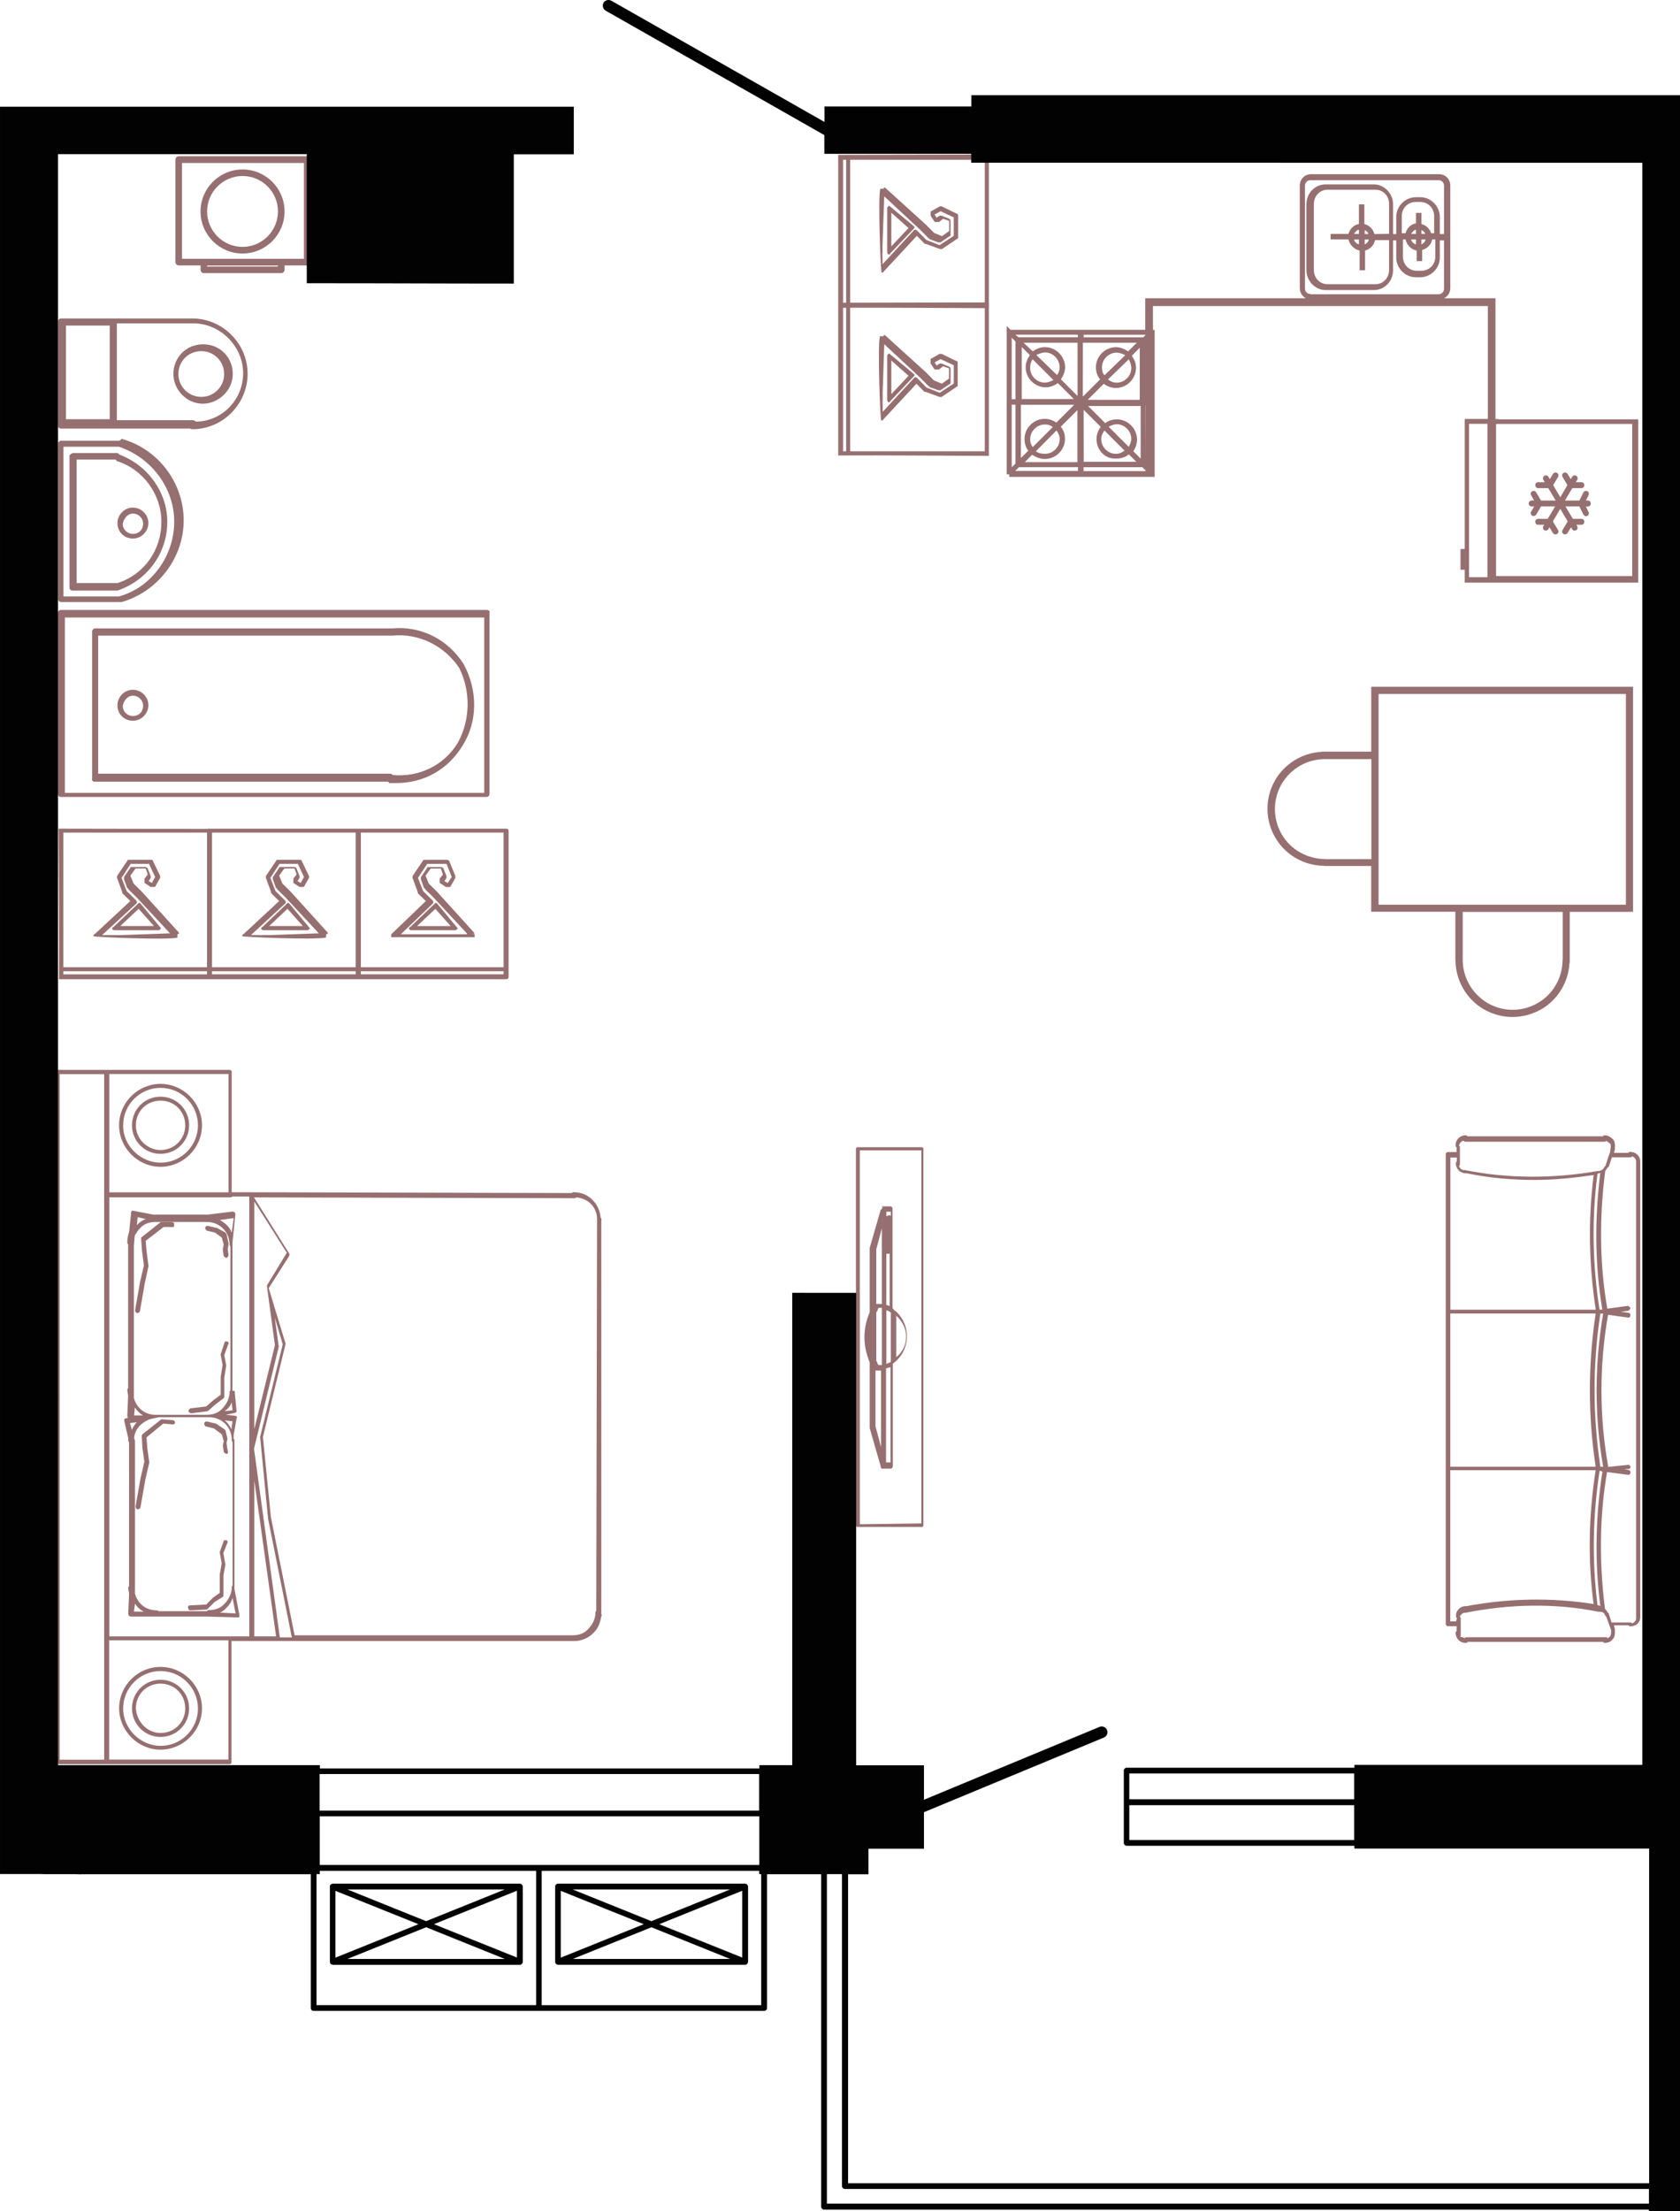 <?xml version="1.0" encoding="UTF-8"?>
<!DOCTYPE svg PUBLIC "-//W3C//DTD SVG 1.1//EN" "http://www.w3.org/Graphics/SVG/1.1/DTD/svg11.dtd">
<!-- Creator: CorelDRAW -->
<svg xmlns="http://www.w3.org/2000/svg" xml:space="preserve" width="96.535mm" height="127.001mm" version="1.1" style="shape-rendering:geometricPrecision; text-rendering:geometricPrecision; image-rendering:optimizeQuality; fill-rule:evenodd; clip-rule:evenodd"
viewBox="0 0 1863.13 2451.12"
 xmlns:xlink="http://www.w3.org/1999/xlink"
 xmlns:xodm="http://www.corel.com/coreldraw/odm/2003">
 <defs>
  <style type="text/css">
   <![CDATA[
    .fil1 {fill:#020202;fill-rule:nonzero}
    .fil0 {fill:#966F71;fill-rule:nonzero}
   ]]>
  </style>
 </defs>
 <g id="Слой_x0020_1">
  <g id="_2503176351760">
   <path class="fil0" d="M929.57 171.73l0 163.81 0 5.58 0 163.81c55.71,-0.3 111.38,0.3 167.09,0.46l0 -163.77 0 -6.66 0 -163.87c-1.54,0 -3.12,0.16 -4.49,0.3 0,0 -160.85,0.3 -162.59,0.3l0 0 0 0.07zm8.82 328.6l-3.41 0 0 -159.18c1.08,0 2.3,0 3.41,0l0 159.18zm0 -164.73c-1.21,0 -2.46,0 -3.41,0l0 -158.46 3.41 0 0 158.46zm153.74 164.73l-149.27 0 0 -159.18c49.77,-0.16 99.64,0.3 149.27,0.46l0 158.69 0 0 0 0.03zm0 -165.05c0,0 -110.46,0.16 -149.27,0.3l0 -158.46 149.27 0 0 158.13 0 0 0 0.03z"/>
   <path class="fil0" d="M980.02 301.05l36.81 -39.63 8.83 8.99c0,0 0,0 1.21,0l15.62 5.71c1.21,0 1.21,0 2.13,0l16.7 -11.29c1.21,0 1.21,-1.21 1.21,-2.3l0 -23.85c-0.46,-0.92 -0.46,-1.84 -1.54,-1.84l-16.7 -8.07c-1.21,0 -1.21,0 -2.13,0l-10.04 5.71c0,0 0,0 0,1.21 0,0 0,0 0,1.21l0 1.21c0,0 0,0 0,1.21l4.49 6.79c0,0 0,0 1.21,0 0,0 0,0 1.21,0l1.25 0 1.21 0 4.49 -3.58 6.66 2.3 0 11.29 -7.91 5.71 -8.83 -3.58 -8.83 -8.99 -44.75 -40.55c-1.21,-1.21 -2.13,-1.21 -2.13,0 0,0.92 -2.46,0.46 -3.58,0.62l0 -0.75c-0.16,0.16 -0.3,0.62 -0.46,0.92l0 0.16c-2.59,10.04 0.46,91.4 1.54,92.39 1.38,0.16 2.3,0.16 2.3,-1.08l0 0 0 0.06zm-1.38 -27.36l2 -56.17 0 0.16 40.09 37.27 8.83 8.99c0,0 1.21,0 1.21,1.21l10.04 3.58c1.21,0 1.21,0 2.13,0l10.04 -6.79c1.21,0 1.21,-1.21 1.21,-2.3l0 -14.7c0,-1.21 -1.21,-2.3 -1.21,-2.3l-8.83 -3.58c-1.21,0 -1.21,0 -2.13,0l-3.41 2.3 -2.13 -3.58 6.66 -3.58 14.57 6.79 0 20.57 -0.16 0 -15.62 10.2 -14.57 -5.71 -10.04 -10.2c0,0 -1.21,-1.21 -2.13,-1.21 -1.08,0 -1.21,0 -2.13,1.21l-34.35 37.1 0 -19.29 0 0 0 0.03 -0.07 -0.03zm-0.16 5.87l0 6.17 -0.16 -3.58 0.16 -2.59z"/>
   <path class="fil0" d="M1014.18 252.66c0,-1.21 0,-1.21 -1.21,-2.3l-25.69 -21.36c-1.21,-1.21 -2.13,-1.21 -2.13,0 -1.21,0 -1.21,1.21 -1.21,2.3l0 48.56c0,1.21 1.21,2.3 1.21,2.3 1.21,0 2.13,0 2.13,-1.21l25.69 -27.07 1.21 -1.21 0 0zm-25.69 20.44l0 -37.27 19.06 16.99 -19.06 20.27 0 0z"/>
   <path class="fil0" d="M979.57 465.03l36.81 -39.63 8.83 8.99c0,0 0,0 1.21,0l15.62 5.71c1.21,0 1.21,0 2.13,0l16.7 -11.29c1.21,0 1.21,-1.21 1.21,-2.3l0 -23.85c0,-1.21 0,-2.3 -1.21,-2.3l-16.7 -8.07c-1.21,0 -1.21,0 -2.13,0l-10.04 5.71c0,0 0,0 0,1.21 0,0 0,0 0,1.21l0 1.21c0,0 0,0 0,1.21l4.49 6.79c0,0 0,0 1.21,0 0,0 0,0 1.21,0l1.21 0 1.21 0 4.49 -3.58 6.66 2.3 0 11.29 -7.91 5.71 -8.83 -3.58 -8.83 -8.99 -44.75 -40.55c-1.21,-1.21 -2.13,-1.21 -2.13,0 0,0.92 -2.46,0.46 -3.58,0.62l0 -0.75c-0.46,0.46 -0.62,0.92 -0.75,1.54 -2.59,10.04 0.46,91.4 1.54,92.39 1.38,0.2 2.3,0.2 2.3,-1.08l0 0 0 0.06zm-0.75 -27.69l1.84 -55.87 0 0.16 40.09 37.27 8.83 8.99c0,0 1.21,0 1.21,1.21l10.04 3.58c1.21,0 1.21,0 2.13,0l10.04 -6.79c1.21,0 1.21,-1.21 1.21,-2.3l0 -14.7c0,-1.21 -1.21,-2.3 -1.21,-2.3l-8.83 -3.58c-1.21,0 -1.21,0 -2.13,0l-3.41 2.3 -2.13 -3.58 6.66 -3.58 14.57 6.79 0 20.27 -15.62 10.2 -14.57 -5.71 -10.04 -10.2c0,0 -1.21,-1.21 -2.13,-1.21 -1.08,0 -1.21,0 -2.13,1.21l-34.35 37.1 0 -19.29 0 0 0 0 -0.07 0zm-0.3 6.04l0 6.17 -0.16 -3.58 0.16 -2.59z"/>
   <path class="fil0" d="M1012.96 414.17l-25.69 -21.36c-1.21,-1.21 -2.13,-1.21 -2.13,0 -1.21,0 -1.21,1.21 -1.21,2.3l0 48.56c0,1.21 1.21,2.3 1.21,2.3 1.08,0 2.13,0 2.13,-1.21l25.69 -27.07 1.21 -1.21c0,-1.21 0,-1.21 -1.21,-2.3l0 0zm-24.47 22.74l0 -37.27 19.06 16.99 -19.06 20.27 0 0z"/>
   <path class="fil0" d="M1760.94 554.92l-2.13 0 2.95 -6.04c0.75,-1.54 0.16,-3.58 -1.38,-4.33 -1.54,-0.75 -3.58,-0.16 -4.33,1.38l-4.49 8.99 -16.08 0 8.24 -13.78 10.04 0c1.84,0 3.28,-1.38 3.28,-3.28 0,-1.87 -1.38,-3.28 -3.28,-3.28l-6.17 0 1.54 -2.59c0.92,-1.54 0.46,-3.58 -1.08,-4.49 -1.54,-0.92 -3.58,-0.46 -4.49,1.08l-1.54 2.66 -3.58 -5.87c-0.92,-1.54 -2.95,-2 -4.49,-1.08 -1.54,0.92 -2,2.95 -1.08,4.49l5.41 8.99 -7.91 13.48 -7.91 -13.48 5.41 -8.99c0.92,-1.54 0.46,-3.58 -1.08,-4.49 -1.54,-0.92 -3.58,-0.46 -4.49,1.08l-3.58 5.87 -1.54 -2.66c-0.92,-1.54 -2.95,-2 -4.49,-1.08 -1.54,0.92 -2,2.95 -1.08,4.49l1.54 2.59 -7.25 0c-1.84,0 -3.28,1.38 -3.28,3.28 0,1.87 1.38,3.28 3.28,3.28l11.12 0 8.24 13.78 -16.24 0 -5.41 -9.15c-0.92,-1.54 -2.95,-2 -4.49,-1.08 -1.54,0.92 -2,2.95 -1.08,4.49l3.41 5.71 -2.82 0c-1.84,0 -3.28,1.38 -3.28,3.28 0,1.87 1.38,3.28 3.28,3.28l2.82 0 -3.41 5.71c-0.92,1.54 -0.46,3.58 1.08,4.49 0.46,0.3 1.08,0.46 1.67,0.46 1.08,0 2.13,-0.62 2.82,-1.54l5.41 -9.15 15.62 0 -8.24 13.78 -10.53 0c-1.84,0 -3.28,1.38 -3.28,3.28 0,1.87 1.38,3.28 3.28,3.28l6.63 0 -0.92 1.54c-0.92,1.54 -0.46,3.58 1.08,4.49 0.46,0.3 1.08,0.46 1.67,0.46 1.08,0 2.13,-0.62 2.82,-1.54l1.21 -2.13 3.87 6.33c0.62,1.08 1.67,1.54 2.82,1.54 0.62,0 1.08,-0.16 1.67,-0.46 1.54,-0.92 2,-2.95 1.08,-4.49l-5.71 -9.45 8.24 -13.94 8.24 13.94 -5.71 9.45c-0.92,1.54 -0.46,3.58 1.08,4.49 0.46,0.3 1.08,0.46 1.67,0.46 1.08,0 2.13,-0.62 2.82,-1.54l3.87 -6.33 1.21 2.13c0.62,1.08 1.67,1.54 2.82,1.54 0.62,0 1.08,-0.16 1.67,-0.46 1.54,-0.92 2,-2.95 1.08,-4.49l-0.92 -1.54 5.58 0c1.84,0 3.28,-1.38 3.28,-3.28 0,-1.87 -1.38,-3.28 -3.28,-3.28l-9.45 0 -8.24 -13.78 15.42 0 4.49 8.99c0.62,1.08 1.67,1.84 2.95,1.84 0.46,0 0.92,-0.16 1.38,-0.3 1.54,-0.75 2.3,-2.82 1.38,-4.33l-2.95 -6.04 2.13 0c1.84,0 3.28,-1.38 3.28,-3.28 0,-2 -1.38,-3.41 -3.22,-3.41l0.03 0.03 -0.03 0z"/>
   <path class="fil0" d="M1614 1010.81l0 0.16 0 53.8 0.16 0c0.16,22.28 12.2,43.01 31.4,54.13 9.91,5.71 20.9,8.53 31.86,8.53 10.99,0 22.11,-2.95 31.86,-8.53 18.44,-10.66 30.18,-30.18 31.27,-51.38l0.3 0 0 -56.63 70.21 0 0 -249.53 -290.35 0 0 71.95 -50.92 0c-0.16,0 -0.46,0 -0.62,0 0,0 0,0 -0.16,0l-3.41 0 0 0.16c-21.19,1.21 -40.55,12.83 -51.38,31.27 -11.45,19.65 -11.45,44.06 0,63.71 11.29,19.36 31.56,31.1 54.13,31.4l0 0.16 52.3 0 0 50.75 93.34 0 0 0.07 0 0 0.03 -0.03zm119.09 52.75l-0.16 0c0.16,19.98 -10.37,38.52 -27.53,48.39 -17.16,10.04 -38.52,10.04 -55.71,0 -17.16,-10.04 -27.69,-28.61 -27.53,-48.39l0 -52.59 110.92 0 0 52.59 0 0 0 0zm-204.23 -294.22l274.27 0 0 233.62 -274.27 0 0 -233.62zm-59.09 183.17l0 -0.16c-19.82,0 -38.52,-10.37 -48.39,-27.53 -9.91,-17.16 -10.04,-38.52 0,-55.71 9.91,-16.99 28.15,-27.53 47.8,-27.53l51.67 0 0 110.92 -51.08 0 0 0z"/>
   <path class="fil0" d="M666.88 1352.44l0.16 0c0,-1.21 0,-2.13 -0.92,-2.13 -0.92,-15.32 -13.19,-28.61 -29.56,-28.61 -1.21,0 -2.13,0 -2.13,0.92l-377.48 -0.92 0 -133.49c0,-1.21 -1.21,-2.13 -2.13,-2.13l-136.61 0 -54.79 0c-1.21,0 -2.13,1.21 -2.13,2.13l0 765.5c0,1.21 1.21,2.13 2.13,2.13l54.59 0 136.61 0c1.21,0 2.13,-1.21 2.13,-2.13l0 -134.44 379.62 0 0.92 0c7.55,0 15.32,-3.41 20.73,-8.83 5.58,-5.41 7.71,-11.91 8.83,-18.6 0.92,-0.92 0.92,-0.92 0,-2.13l0 -437.26 0.07 0 0 0 -0.03 -0zm-551.36 -27.26l0 491.19 0 134.44 -49.34 0 0 -760.05 49.34 0 0 134.41 0 0 0 0zm5.71 -134.54l132.25 0 0 131.19 -132.25 0c0,0 0,-131.19 0,-131.19zm132.11 760.05l-132.25 0 0 -132.25 132.25 0 0 132.25zm23.1 -136.61l-20.73 0 -134.44 0 0 -486.7 134.44 0c0.92,0 0.92,0 2.13,-0.92l18.6 0 0 487.62 0 0zm5.58 0l0 -172.8 24.15 172.8 -24.15 0zm28.28 1.08l0 -0.16 -28.61 -208.85 27.36 -112.79 0 -0.92 -4.33 -31.69 8.83 29.56 -25.07 102.75 8.83 90.78 26.31 131.33 -13.32 0 0 0 0 0 -0 0zm-5.41 -323.81l-22.87 92.98 0 -252.32 36.05 56.79 -21.95 36.05c0,0.92 0,0.92 0,0.92l0 0.92 8.79 64.66 -0.03 0zm356.42 294.25c-0.92,1.21 -0.92,1.21 -0.92,2.13 0,6.66 -3.28,13.19 -7.55,17.62 -4.33,5.41 -10.99,7.55 -17.62,7.55l-308.52 0 -26.31 -131.2 -8.83 -88.65 25.07 -102.75 0 -0.92 -18.6 -61.28 22.87 -36.05c0,0 0,-1.21 0,-2.13l-39.27 -62.5 355.5 0.92c1.21,0 2.13,-0.92 2.13,-0.92 13.19,1.21 22.87,10.99 22.87,24.15l-0.89 434.01 0 0 0.07 0.03z"/>
   <path class="fil0" d="M178.05 1201.59c-25.07,0 -46.13,20.73 -45.96,45.96 0,25.07 20.73,45.96 45.96,45.96 25.07,0 45.96,-20.73 45.96,-45.96 0,-25.06 -20.73,-45.96 -45.96,-45.96zm0 87.36c-21.95,0 -41.76,-18.6 -41.47,-41.47 0,-22.86 18.6,-41.47 41.47,-41.47 22.87,0 41.47,18.6 41.47,41.47 0,22.87 -18.6,41.47 -41.47,41.47z"/>
   <path class="fil0" d="M178.05 1215.79c-17.62,0 -31.69,14.11 -31.69,31.69 0,17.62 14.11,31.69 31.69,31.69 17.62,0 31.69,-14.11 31.69,-31.69 0,-17.62 -14.11,-31.69 -31.69,-31.69zm0 59.12c-14.4,0 -27.36,-11.91 -27.36,-27.36 0,-15.48 11.91,-27.36 27.36,-27.36 15.48,0 27.36,11.91 27.36,27.36 0,15.25 -12.04,27.36 -27.36,27.36z"/>
   <path class="fil0" d="M178.05 1939.69c25.07,0 45.96,-20.73 45.96,-45.8 0,-25.07 -20.73,-45.96 -45.96,-45.96 -25.23,0 -45.96,20.73 -45.96,45.96 0.16,25.07 20.9,45.8 45.96,45.8zm0 -87.14c22.87,0 41.47,18.6 41.47,41.47 0,22.87 -18.6,41.47 -41.47,41.47 -21.95,0 -41.47,-18.6 -41.47,-41.47 0,-22.93 18.6,-41.47 41.47,-41.47z"/>
   <path class="fil0" d="M178.05 1925.58c17.62,0 31.69,-14.11 31.69,-31.69 0,-17.62 -14.11,-31.69 -31.69,-31.69 -17.62,0 -31.69,14.11 -31.69,31.69 0,17.62 14.24,31.69 31.69,31.69zm0 -59.09c15.32,0 27.36,11.91 27.36,27.36 0,15.48 -11.91,27.36 -27.36,27.36 -14.4,0 -26.31,-11.91 -27.36,-27.36 0,-15.48 12.04,-27.36 27.36,-27.36z"/>
   <path class="fil0" d="M230.34 1346.53c-0.92,0 -0.92,0 -0.92,0 -1.21,0 -1.21,0 -2.13,0l-57.15 0 -22.87 -4.33 -0.92 0c-0.92,1.21 -0.92,1.21 -0.92,2.13l-2.13 20.73c-1.21,4.33 -2.13,7.55 -2.13,11.91 0,1.21 0,2.13 0.92,2.13l0 159.77c-0.92,1.21 -0.92,1.21 -0.92,2.13 0,2.13 0.92,4.33 0.92,6.66l-0.92 21.95c0,1.21 0.92,2.13 0.92,2.13l-3.28 0.92c0,0 -0.92,-0.3 -0.92,0.92 0,1.21 0,1.21 0,2.13l4.33 18.6c0,0 0,1.21 0,2.13 0,1.21 0,2.13 0.92,2.13l0 159.77c-0.92,1.21 -0.92,1.21 -0.92,2.13 0,2.13 0.92,4.33 0.92,6.66l-0.92 21.95c0,1.21 0.92,2.13 0.92,2.13 1.21,0.92 1.21,0.92 2.13,0.92l27.36 0 56.79 0 33.86 0.92c1.21,0 2.13,0.3 2.13,-0.92 0,-1.21 0,-1.21 0,-2.13l-5.41 -28.61 0 -163.97c0,-1.21 0,-2.13 -0.92,-2.13 0,-0.92 0,-2.13 0,-3.28 0,-1.08 0,-0.92 0,-0.92l3.28 -18.6c0,-1.21 1.21,-1.21 0,-2.13 -1.21,-0.92 -1.21,-0.92 -2.13,-0.92l-9.74 -0.92 9.74 -2.13c1.21,0 2.13,-1.21 2.13,-2.13l-2.13 -21.95 0 -0.46 -2.46 0 0 -163.97 3.28 -31.69c0,-1.21 -0.92,-2.13 -0.92,-2.13 -1.21,-0.92 -1.21,-0.92 -2.13,-0.92l-27.62 3.38 0.03 0 -0.07 0zm-77.65 2.82l8.83 2.13c-3.28,1.21 -6.66,3.41 -9.74,6.66l0.92 -8.79 0 0zm-4.2 31.4l0.92 -10.99c2.13,-3.28 3.28,-5.41 5.41,-7.55 4.33,-5.41 10.99,-7.55 17.62,-7.55l56.82 0c14.4,0 25.07,10.99 25.36,24.61 0,1.21 0,2.13 0.92,2.13l0 159.77c-0.92,1.21 -0.92,1.21 -0.92,2.13 0,6.66 -3.28,13.19 -7.55,17.62 -4.33,5.41 -10.99,7.55 -17.62,7.55l-56.82 0c-12.2,0 -21.03,-7.55 -24.15,-18.6l0 -5.25 0 0c0,0 0,-163.91 0,-163.91l0 -0.03 0 0.07zm9.91 188.41l-9.74 0 0.92 -8.83c2.2,3.41 5.61,6.63 8.83,8.83zm-14.24 8.47l7.55 -0.92c-2.13,2.13 -4.33,5.58 -5.41,8.53l-2.13 -7.61zm4.33 209.02l1.21 -8.83c2.13,3.41 5.41,6.66 9.74,8.83l-10.99 0 0.03 0zm81.1 -0.46l-53.67 0c-1.21,-0.92 -1.21,-0.92 -2.13,-0.92 -12.2,0 -21.03,-7.55 -24.15,-18.6l0 -5.41 0 -163.97 -0.92 -3.28c0.92,-8.83 6.66,-16.4 17.62,-20.73l9.74 -2.13 55.87 0c14.11,0 25.07,10.99 25.07,25.07 0,1.21 0,2.13 0.92,2.13l0 159.31c-0.92,1.21 -0.92,1.21 -0.92,2.13 0,6.66 -3.28,13.19 -7.55,17.62 -4.33,5.41 -10.99,7.55 -17.62,7.55 -1.31,0.26 -2.26,0.26 -2.26,1.18l0 0 0 0.07zm31.69 2.49l-17.62 -0.92c3.28,-0.92 5.41,-3.28 7.55,-5.41 3.41,-3.41 5.58,-6.66 6.66,-10.99l3.41 17.32 -0 0zm-3.41 -213.05l-1.21 8.83c-2.13,-4.33 -4.33,-7.55 -7.55,-9.74l8.79 0.92 -0.03 0zm0 -12.2l-8.53 0.92 0.92 -0.92c3.41,-2.13 5.58,-5.58 6.66,-8.83l0.98 8.83 0 0 -0.03 0zm-0.92 -196.81c-2.13,-6.66 -7.71,-10.99 -13.12,-14.11l15.32 -2.13 -2.2 16.24z"/>
   <path class="fil0" d="M191.69 1574.41l-11.91 -0.92 -0.92 0 -20.73 16.4c-0.92,1.21 -0.92,1.21 -0.92,2.13l0.75 13.19 2.13 15.32 -4.33 18.6 -5.41 30.81c0,2.13 1.21,3.28 2.13,3.28 2.13,0 3.28,-1.21 3.28,-2.13l5.41 -30.81 4.33 -18.6 0 -0.92 -2.13 -15.32 -0.92 -11.91 18.6 -15.32 10.99 0.92c1.21,0 2.13,-1.21 2.13,-2.13 -0.2,-1.48 -1.44,-2.56 -2.49,-2.56l0 0 -0 -0.03z"/>
   <path class="fil0" d="M230.5 1564.5c0,-0.92 0.92,-0.92 0.92,-0.92l7.55 -6.66 8.83 -6.66c0.92,-1.21 0.92,-1.21 0.92,-2.13l0 -20.73 2.13 -13.12 0 -0.92 -2.13 -10.99 4.33 -11.91c1.21,-0.92 0,-3.28 -0.92,-3.28l-0.92 0c-1.21,0 -2.13,0 -2.13,0.92l-4.33 13.19 0 0.92 2.13 10.99 -2.13 13.19 0 19.82 -8.83 6.66 -7.25 6.33 -17.62 2.13c-1.21,0.92 -2.13,2.13 -2.13,3.28 0.92,1.21 2.13,2.13 3.28,2.13l18.34 -2.26 0.03 0 -0.07 0.03z"/>
   <path class="fil0" d="M151.9 1455.58c2.13,0 3.28,-1.21 3.28,-2.13l5.41 -30.81 4.04 -18.73 0 -0.92 -2.13 -16.4 -0.92 -10.99 19.82 -15.32 10.99 0c0.92,0 0.75,-2 0.75,-3.28 0,-1.21 -1.21,-2.13 -2.13,-2.13l-11.91 0 -0.92 0 -20.73 16.4c-0.92,0 -0.92,1.21 -0.92,2.13l0.92 13.12 2.13 16.4 -4.33 18.6 -5.41 30.81c-0.07,2.2 1.18,3.28 2.1,3.28l0.03 0 -0.07 -0.03z"/>
   <path class="fil0" d="M229.55 1364.34l8.83 2.13 7.55 5.41 2.13 7.55 -0.92 5.41 0 0.92 0.92 6.66c0.92,1.21 2.13,2.13 3.28,2.13 1.21,-0.92 2.13,-2.13 2.13,-3.12l-0.92 -6.66 0.92 -5.41 0 -0.92 -2.13 -9.74c0,-0.92 -0.92,-0.92 -1.21,-2.13l-9.74 -5.41c-0.92,0 -0.92,0 -0.92,0l-8.83 -2.13c-0.92,0 -0.92,0 -0.92,0 -1.21,0 -2.13,1.21 -2.13,2.13 -0.2,0.98 1.08,3.18 2,3.18l0 0 -0.03 0z"/>
   <path class="fil0" d="M249.83 1733.72l-2.13 -11.91 4.33 -10.99c1.21,-0.92 0,-3.28 -0.92,-3.28l-0.92 0c-1.21,0 -2.13,0 -2.13,0.92l-4.33 11.91 0 0.92 2.13 11.91 -2.13 11.91 0 20.73 -7.55 5.41 -7.55 7.55 -17.62 0.92c-2.13,0 -3.28,1.21 -2.13,3.41 0,1.21 1.21,2.13 2.13,2.13l18.6 -0.92 0.92 -0.92 7.55 -7.55 8.83 -5.41c0.92,-1.21 0.92,-1.21 0.92,-2.13l0 -21.95 2.13 -11.91 0 -0.75 -0.1 0 0 0 -0.03 0z"/>
   <path class="fil0" d="M228.34 1581.37l8.83 2.13 8.83 6.66 2.13 7.55 -0.92 4.33 0 0.92 0.92 6.66c0.92,1.21 2.13,2.13 3.28,2.13 1.21,0 2.13,-1.21 0.75,-5.41l-0.92 -6.66 0.92 -4.33 0 -0.92 -2.13 -8.83 -0.92 -0.92 -9.74 -6.66 -0.92 0 -8.83 -2.13c-0.92,0 -0.92,0 -0.92,0 -1.21,0 -2.13,1.21 -2.13,2.13 -0.43,1.02 0.82,3.31 1.77,3.31l0 0 0 0.03z"/>
   <path class="fil0" d="M525.05 1035.29c1.21,0 1.21,-1.08 0,-2.13l-40.55 -44.75 -8.99 -8.83 -3.58 -8.83 5.71 -7.91 11.29 0 2.3 6.66 -3.58 4.49 0 1.21 0 1.21c0,1.21 0,1.21 0,1.21 0,1.21 0,1.21 0,1.21l6.79 4.49c1.21,0 1.21,0 1.21,0l1.21 0c1.21,0 1.21,0 1.21,0 1.21,0 1.21,0 1.21,0l5.71 -10.04c0,-1.08 0,-1.08 0,-2.13l-6.79 -16.7c0,0 -1.08,-1.21 -2.3,-1.21l-24.77 0c-1.08,0 -2.3,0 -2.3,1.21l-11.29 16.7c0,1.08 0,1.08 0,2.13l5.71 15.62c0,1.21 0,1.21 0,1.21l8.99 8.83 -38.35 36.81c0,0 0,1.08 0,2.13l0 1.08 92.52 0 0 -3.41 -2 0c0.36,-0.16 0.36,-0.3 0.49,-0.3l0 0 0.13 0zm-7.25 0.46l-73.32 0 34.97 -33.56c1.21,-1.08 1.21,-1.21 1.21,-2.13 0,-0.92 -1.21,-2.13 -1.21,-2.13l-10.2 -10.04 -5.71 -14.57 10.2 -15.62 21.49 0 5.71 14.57 -4.49 6.66 -3.58 -2.13 2.3 -3.41c0,-1.08 0,-1.08 0,-2.13l-3.58 -8.83c0,0 -1.08,-1.21 -2.3,-1.21l-13.48 0c-1.08,0 -2.3,0 -2.3,1.21l-6.79 10.04c0,1.08 0,1.08 0,2.13l3.58 10.04c1.21,0 1.21,1.21 1.21,1.21l8.99 8.83 37.27 40.09c0,0 0,1.02 0,1.02l0 0 0.03 -0.03z"/>
   <path class="fil0" d="M453.56 1030c0,0 1.08,1.21 2.3,1.21l48.56 0c1.08,0 2.3,0 2.3,-1.21 1.08,0 1.08,-0.92 -0.16,-2.13l-21.36 -25.69c-1.08,-1.21 -1.08,-1.21 -2.3,-1.21l-1.21 1.21 -26.9 25.69c-1.21,0 -1.21,1.08 -1.21,2.13l0 0zm29.26 -22.41l16.99 19.06 -37.27 0 20.27 -19.06 0 0z"/>
   <path class="fil0" d="M362.29 1035.58c1.67,-0.3 1.67,-1.21 0.46,-2.46l-40.55 -44.75 -8.99 -8.83 -3.58 -8.83 5.71 -7.91 11.29 0 2.3 6.66 -3.58 4.49 0 1.21 0 1.21c0,1.21 0,1.21 0,1.21 0,1.21 0,1.21 0,1.21l6.79 4.49c1.21,0 1.21,0 1.21,0l1.21 0c1.21,0 1.21,0 1.21,0 1.21,0 1.21,0 1.21,0l5.71 -10.04c0,-1.08 0,-1.08 0,-2.13l-8.07 -16.7c0,-1.21 -1.08,-1.21 -2.3,-1.21l-23.85 0c-1.08,0 -2.3,0 -2.3,1.21l-11.29 16.7c0,1.08 0,1.08 0,2.13l5.71 15.62c0,1.21 0,1.21 0,1.21l8.99 8.83 -39.63 36.81c-1.21,0 -1.21,1.08 -1.21,2.13 0.92,1.08 82.31,4.2 92.39,1.54l0.16 0c0.46,-0.16 0.92,-0.3 0.92,-0.46l-0.75 0c0.46,-0.92 -0.16,-3.41 0.75,-3.41l0 0 0.06 0.03zm-72.7 1.21l-3.58 -0.16 6.17 0 -2.59 0.16zm8.07 -0.16l-19.36 0 37.43 -34.51c1.21,-1.08 1.21,-1.21 1.21,-2.13 0,-0.92 -1.21,-2.13 -1.21,-2.13l-10.2 -10.04 -5.71 -14.57 10.2 -15.62 20.27 0 6.79 14.57 -3.58 6.66 -3.58 -2.13 2.3 -3.41c0,-1.08 0,-1.08 0,-2.13l-3.58 -8.83c0,0 -1.08,-1.21 -2.3,-1.21l-14.7 0c-1.08,0 -2.3,0 -2.3,1.21l-6.79 10.04c0,1.08 0,1.08 0,2.13l3.58 10.04c1.21,0 1.21,1.21 1.21,1.21l8.99 8.83 37.27 40.09 0.16 0 -56.13 2 0 0 0 -0.07z"/>
   <path class="fil0" d="M321.28 1002.18c-1.08,-1.21 -1.08,-1.21 -2.3,-1.21l-1.21 1.21 -26.9 25.69c-1.21,0 -1.21,1.08 -1.21,2.13 0,0 1.08,1.21 2.3,1.21l48.39 0c1.08,0 2.3,0 2.3,-1.21 1.21,0 1.21,-1.08 0,-2.13l-21.36 -25.69 0 0zm-22.74 24.41l20.27 -19.06 16.99 19.06 -37.27 0 0 0z"/>
   <path class="fil0" d="M230.05 918.95l-165.05 -0.3c0.16,55.54 0.75,111.22 0.46,166.92l165.05 0 4.66 0 326.57 0c1.08,0 2.3,-1.08 2.3,-2.13l0 -162.59c0,-1.08 -1.08,-2.13 -2.3,-2.13l-331.65 0c0,0.1 0,0.1 0,0.26l0 0 -0.03 -0.03zm-0.46 161.22l-159.31 0 0 -3.41 159.31 0 0 3.41zm0 -7.91l-159.31 0 0 -149.27 159.31 0 0 149.27zm170.6 -149.27l158.26 0 0 149.27 -158.26 0 0 -149.27zm0 153.73l158.26 0 0 3.41 -158.26 0 0 -3.41zm-165.05 -153.73l159.31 0 0 149.27 -159.31 0 0 -149.27zm0 153.73l159.31 0 0 3.41 -159.31 0 0 -3.41z"/>
   <path class="fil0" d="M196.29 1039.62l0.16 0c0.46,-0.16 0.92,-0.3 0.92,-0.46l-0.75 0c0.3,-1.08 -0.3,-3.58 0.62,-3.58 1.67,-0.3 1.67,-1.21 0.46,-2.46l-40.55 -44.75 -8.99 -8.83 -3.58 -8.83 5.71 -7.91 11.29 0 2.3 6.66 -3.58 4.49 0 1.21 0 1.21c0,1.21 0,1.21 0,1.21 0,1.21 0,1.21 0,1.21l6.79 4.49c1.21,0 1.21,0 1.21,0l1.21 0c1.21,0 1.21,0 1.21,0 1.21,0 1.21,0 1.21,0l5.71 -10.04c0,-1.08 0,-1.08 0,-2.13l-8.07 -16.7c0,-1.21 -1.08,-1.21 -2.3,-1.21l-23.85 0c-1.08,0 -2.3,0 -2.3,1.21l-11.29 16.7c0,1.08 0,1.08 0,2.13l5.71 15.62c0,1.21 0,1.21 0,1.21l8.99 8.83 -39.63 36.81c-1.21,0 -1.21,1.08 -1.21,2.13 1.12,1.21 82.48,4.3 92.52,1.67l0 0 0.06 0.07zm-71.59 -2.82l-3.58 -0.16 6.17 0 -2.59 0.16zm-11.45 -0.16l37.43 -34.51c1.21,-1.08 1.21,-1.21 1.21,-2.13 0,-0.92 -1.21,-2.13 -1.21,-2.13l-10.2 -10.04 -5.71 -14.57 10.2 -15.62 20.27 0 6.79 14.57 -3.58 6.66 -3.58 -2.13 2.3 -3.41c0,-1.08 0,-1.08 0,-2.13l-3.58 -8.83c0,0 -1.08,-1.21 -2.3,-1.21l-14.7 0c-1.08,0 -2.3,0 -2.3,1.21l-6.79 10.04c0,1.08 0,1.08 0,2.13l3.58 10.04c1.21,0 1.21,1.21 1.21,1.21l8.99 8.83 37.27 40.09 0.16 0 -56.17 2 -19.29 0 0 0 0 0 -0.03 -0.07z"/>
   <path class="fil0" d="M156.23 1002.18c-1.08,-1.21 -1.08,-1.21 -2.3,-1.21l-1.21 1.21 -27.07 25.69c-1.21,0 -1.21,1.08 -1.21,2.13 0,0 1.08,1.21 2.3,1.21l48.56 0c1.08,0 2.3,0 2.3,-1.21 1.21,0 1.21,-1.08 0,-2.13l-21.36 -25.69 0 0zm-22.77 24.41l20.27 -19.06 16.99 19.06 -37.27 0 0 0z"/>
   <path class="fil0" d="M1808.28 1277.04c-1.08,0 -2.3,0 -2.3,1.08l-16.08 0 1.08 -4.33c0,-1.08 0,-1.08 0,-2.3 0,-3.12 0,-6.33 -2.3,-8.53 -2,-2 -5.41,-4.33 -8.53,-4.33 -1.08,0 -2.3,0 -2.3,1.08l-150.42 0c-1.08,-1.08 -1.08,-1.08 -2.3,-1.08 -5.41,0 -10.83,4.33 -10.83,10.83 0,1.08 0,2.3 1.08,2.3l0 5.41 -9.74 0c-1.08,0 -2.3,1.08 -2.3,2.3l0 174.01 0 346.97c0,1.08 1.08,2.3 2.3,2.3l9.74 0 0 5.41c-1.08,1.08 -1.08,1.08 -1.08,2.3 0,5.41 4.33,10.83 10.83,10.83 1.08,0 2.3,0 2.3,-1.08l150.39 0c1.08,1.08 1.08,1.08 2.3,1.08 3.12,0 6.33,-1.08 8.53,-4.33 2.3,-2 2.3,-5.41 2.3,-8.53 0,-1.08 0,-1.08 0,-2.3l-1.08 -4.33 16.08 0c1.08,1.08 1.08,1.08 2.3,1.08 6.5,0 10.83,-4.33 10.83,-10.2 0,-1.08 0,-1.08 0,-1.08l0 -1.08 0 -502.94c0.07,-5.09 -4.3,-10.53 -10.79,-10.53l0 0.03 0 -0.03zm-185.07 -12.37c1.08,1.08 1.08,1.08 2.3,1.08l154.69 0 1.08 -1.08c0.92,1.08 2,1.08 3.12,2.3 2.3,1.08 2.3,3.12 1.38,8.53l0 1.08 -2.3 6.5 -3.12 9.74c-1.08,0 -1.08,1.08 -1.08,1.08 -1.08,2 -3.41,4.33 -6.5,4.33 -1.08,0 -1.08,0 -1.08,0 -49.34,8.53 -99.01,8.53 -147.27,-1.08l-1.08 0c-2.3,0 -4.33,-2 -5.41,-4.33 1.08,-1.08 1.08,-1.08 1.08,-2.3l0 -18.24c0,-0.92 0,-2.13 -1.21,-2.13 1.12,-3.15 3.12,-5.45 5.41,-5.45l0 0 0 -0.03zm153.8 187.2l-3.12 0c-7.71,-49.34 -8.83,-99.93 -2.3,-150.39 1.08,-1.08 3.12,-1.08 3.12,-1.08 -6.23,50.39 -6.23,101.01 2.3,151.47l0 0zm-2.2 328.86c-0.92,-1.08 -2,-1.08 -3.12,-1.08 -6.33,-49.34 -5.25,-99.93 2.3,-149.27l3.12 1.08c-7.71,49.34 -8.79,99.77 -2.3,149.27zm0 -154.69c-8.53,-57.09 -8.53,-113.87 0,-169.84l3.12 0c-9.74,57.09 -9.74,113.87 0,169.84l-3.12 0zm-159.18 -342.84l0 4.33c-1.08,1.08 -1.08,1.08 -1.08,2.3 0,5.41 4.33,10.83 10.83,10.83 1.08,0 1.08,0 1.08,0 24.77,5.25 50.59,7.42 75.33,7.42 21.65,0 44.22,-2.3 65.61,-5.41 -6.33,49.34 -5.25,99.93 2.3,149.27l-161.22 0 0 -168.73c0.49,0 7.28,0 7.15,0l0 0 -0 -0zm-7.25 172.96l161.22 0c-8.53,57.09 -8.53,113.87 0,169.84l-161.22 0 0 -169.84zm6.33 335.1c0,1.08 0,2.3 1.08,2.3l-0.92 3.87 -6.5 0 0 -167.55 161.22 0c-7.71,49.64 -8.83,99.01 -2.3,148.36 -47.18,-7.42 -94.52,-6.33 -140.78,2.3 -1.08,0 -1.08,0 -1.08,0 -5.32,-0.1 -10.73,4.23 -10.73,10.73l0 -0zm172.04 17.16c0,2.3 0,4.33 -1.08,5.41 -0.92,1.08 -2,2.3 -3.12,2.3 0,-1.08 0,-1.08 -1.08,-1.08l-154.69 0c-1.08,0 -2.3,0 -2.3,1.08 -2,-1.08 -4.33,-2 -5.58,-1.08 1.08,-1.08 1.08,-1.08 1.08,-2.3l0 -18.24c0,-1.08 -1.08,-2.3 -1.08,-2.3 1.08,-2 3.12,-4.33 5.41,-4.33 1.08,0 1.08,0 1.08,0 49.34,-9.74 99.01,-10.83 147.27,-1.08 1.08,0 1.08,0 1.08,0 3.41,0 5.41,1.08 6.5,4.33l1.08 1.08 3.12 8.53 2.3 6.5 0 1.18 0 0 0 0 -0 -0zm27.69 -16.24c0,1.08 0,1.08 0,1.08l0 1.08c0,2.3 -2,4.33 -4.33,5.41 -1.08,-1.08 -1.08,-1.08 -2.3,-1.08l-20.57 0 -3.12 -9.74c0,0 0,-1.08 -1.08,-1.08 -0.92,-2 -2,-3.12 -3.12,-4.33 -6.33,-50.59 -6.33,-101.01 2.3,-151.6l23.69 3.12c1.08,0 2.3,-1.08 2.3,-2.3 0,-2 -1.08,-3.12 -2.3,-3.12l-4.33 -1.08 4.33 0c1.08,0 2.3,-1.08 2.3,-2.3 0,-1.08 -1.08,-2.3 -2.3,-2.3l-22.57 2.3 0 -1.08c-9.74,-55.71 -9.74,-111.68 0,-167.55l22.57 3.12c1.08,0 2.3,-1.08 2.3,-2.3 0,-2 -1.08,-3.12 -2.3,-3.12l-8.53 -1.08 8.53 -1.08c1.08,-0.92 2.3,-2 2.3,-3.12 -0.92,-1.08 -2,-2.3 -3.12,-2.3l-22.57 3.12c-8.83,-50.59 -8.83,-102.06 -2.3,-152.69 0.92,-1.08 2,-3.12 3.12,-4.33 0,0 1.08,0 1.08,-1.08l3.12 -9.74 20.57 0c1.08,0 2.3,-1.08 2.3,-1.08 2,1.08 4.33,3.12 4.04,6.04l0 504.22 0 0 0 0.07 0 -0.06z"/>
   <path class="fil0" d="M1022.41 1271.79l-71.49 0c-0.92,0 -1.67,0.92 -1.67,1.67l0 417.7c0,0.92 0.92,1.67 1.67,1.67l71.49 0c0.92,0 1.67,-0.92 1.67,-1.67l0 -417.7c0,-0.75 -0.75,-1.67 -1.67,-1.67zm-0.62 417.08l-68.24 0.92 0 -414.46 68.24 0 0 413.5 0 0.03z"/>
   <path class="fil0" d="M964.54 1582.12c0,0 0,0 0,1.21l12.2 42.39c0,0 0,0 0,1.21l1.21 1.21 9.74 0c1.21,0 2.46,-1.21 2.46,-2.46l0 -113.87c9.74,-7.09 15.62,-18.08 15.62,-30.31 0,-9.74 -3.74,-19.36 -10.99,-26.61 -1.21,-1.21 -3.74,-2.46 -4.95,-4.95l0 -110.13c0,-1.21 -1.21,-2.46 -2.46,-2.46l-9.74 0c1.54,1.21 1.54,1.21 0.3,2.46 0,1.21 -1.21,1.21 -1.21,1.21l-12.2 42.39c0,0 0,0 0,1.21l0 70.21c-3.74,8.37 -5.87,18.08 -5.87,27.82 0,9.74 2.46,19.36 5.87,27.82l0 71.59 0 0 0.03 0.07zm29.43 -124.5c0,1.21 0,1.21 1.21,2.13 5.87,5.87 9.74,13.48 9.74,21.82 0,9.74 -3.74,16.86 -10.99,23.03l0 -46.98 0 0 0 0 0.03 0zm-11.02 -114.33l4.95 0 0 4.95 -1.21 -1.21 -3.74 1.21 0 -4.95zm0 46.59l2.46 0c1.21,0 1.21,0 1.21,-1.21l0 59.25c-0.3,0 -2.46,-1.21 -3.74,-1.21l0.07 -56.79 0 0 0 0 0 -0.03zm0 62.83c1.21,0 3.74,1.21 4.95,2.46l0 54.59c-1.21,1.21 -3.74,1.21 -4.95,2.46l0 -59.48 0 0 0 -0.03zm-0.3 64.21c1.21,0 3.74,-1.21 4.95,-1.21l0 105.51 -4.95 0 0 -104.26 0 -0.03zm-4.66 -155.05l0 83.69c-1.21,0 -2.46,0 -3.74,0 -1.21,0 -1.21,0 -2.46,0l0 -60.66 0 0 6.17 -23.03 0 0 0.03 0zm-6.17 92.98c1.21,-1.21 1.21,-2.46 2.46,-4.95 1.21,0 2.46,0 3.74,0l0 63.42c-1.21,0 -2.46,0 -3.74,0 -1.21,-1.21 -1.21,-2.46 -2.46,-4.95l0 -53.51 0 0zm-0.92 64.5l0 0c1.21,0 1.21,0 2.46,0 1.21,0 2.46,0 3.74,0l0 84.94 -6.17 -23.03 0 -61.91 0 0 0 0 -0.03 0z"/>
   <path class="fil0" d="M1278.6 339.28l0.3 0 371.15 0 0 125.16 -25.69 0 0 144.16 -4.66 0 0 23.03 4.66 0 0 14.24 33.23 0 6.04 0 153.15 0 0 -180.97 -153.15 0 -5.12 -0.46 0 -133.79 -57.09 0c4.04,-2 6.96,-6.04 6.96,-10.99l0 -114.17c0,-6.79 -5.41,-12.37 -12.37,-12.37l-142.15 0c-6.79,0 -12.37,5.41 -12.37,12.37l0 114.17c0,4.79 2.82,8.99 6.79,10.99l-178.21 0 0 34.97 -149.4 0 -4.2 -4.2 0 164.43 2.82 0 0 2.82 155.64 0 5.58 0 0 -162.79c-0.62,0 -1.21,-0.16 -1.84,-0.16l-0.07 -26.44 0 0 0 0 -0 -0zm370.99 300.61l-20.44 0 0 -170.04 20.44 0 0 170.04zm9.55 -169.88l150.98 0 0 168.63 -150.98 0 0 -168.63zm-211.94 -150.16l0 -114.04 0 0c0,-3.58 2.82,-6.04 6.04,-6.04l142.15 0c3.58,0 6.04,2.82 6.04,6.04l0 53.67 -4.66 0 0 -19.06c0,-11.58 -9.61,-21.82 -21.82,-21.82l-4.66 0c-11.58,0 -21.82,9.61 -21.82,21.82l0 19.06 -3.58 0 0 -33.23c0,-11.58 -9.61,-21.82 -21.19,-21.82l-53.67 0c-11.58,0 -21.19,9.61 -21.19,21.82l0 73.49c0,11.58 9.61,21.82 21.19,21.82l53.67 0c11.58,0 21.19,-9.61 21.19,-21.82l0 -33.23 3.58 0 0 19.06c0,11.58 9.61,21.82 21.82,21.82l4.66 0c11.58,0 21.82,-9.61 21.82,-21.82l0 -19.06 4.66 0 0 53.67c0,3.58 -2.82,6.04 -6.04,6.04l-142.15 0 0 -0.3c-3.58,0 -6.04,-2.82 -6.04,-6.04l0 0 0 -0.03zm133.79 -54.33c-0.75,2.82 -2.13,4.2 -4.66,5.41l0 -5.41 4.66 0zm-4.59 -6.17l0 -4.2c2.13,0.75 3.58,2.13 4.2,4.2l-4.2 0zm0 -10.99l0 -12.37 -6.04 0 0 11.58c-5.41,0.75 -10.2,5.41 -11.58,10.99l-4.2 0 0 -19.06c0,-8.83 6.79,-15.62 15.62,-15.62l4.66 0c8.83,0 15.62,6.79 15.62,15.62l0 19.06 -3.28 0c-1.74,-4.95 -5.41,-8.83 -10.83,-10.2l0 0 0.04 -0zm-11.48 10.99c1.38,-2.13 2.82,-4.2 5.41,-4.66l0 4.66 -5.41 0zm5.41 6.17l0 5.41c-2.82,-0.75 -4.66,-2.82 -5.41,-5.41l5.41 0zm-14.5 0l2.95 0c1.38,6.04 6.04,10.99 12.37,12.37l0 11.58 6.04 0 0 -12.37c5.41,-1.38 10.2,-6.04 10.99,-11.58l3.58 0 0 19.06c0,8.83 -6.79,15.62 -15.62,15.62l-4.66 0c-8.83,0 -15.62,-6.79 -15.62,-15.62l0 -19.06 0 0 -0.03 0zm-42.39 0l4.66 0c-0.75,2.82 -2.13,4.2 -4.66,5.41l0 -5.41zm0 -6.04l0 -4.2c2.13,0.75 3.58,2.13 4.2,4.2l-4.2 0zm-0.36 -11.12l0 -21.82 -6.04 0 0 21.82c-5.41,0.75 -10.2,5.41 -11.58,10.99l-19.82 0 0 6.04 19.82 0c1.38,6.04 6.04,10.99 12.37,12.37l0 21.82 6.04 0 0 -21.82c5.41,-1.38 10.2,-6.04 10.99,-11.58l15.62 0 0 33.23c0,8.83 -6.79,15.62 -14.86,15.62l-53.67 0c-8.24,0 -14.86,-6.79 -14.86,-15.62l0 -73.42c0,-8.83 6.79,-15.62 14.86,-15.62l53.67 0c8.24,0 14.86,6.79 14.86,15.62l0 33.23 -16.24 0.3c-1.54,-5.58 -5.51,-9.74 -11.12,-11.12l0 0 -0.03 -0.03zm-6.04 17.16l0 5.41c-2.82,-0.75 -4.66,-2.82 -5.41,-5.41l5.41 0zm-5.41 -6.17c1.38,-2.13 2.82,-4.2 5.41,-4.66l0 4.66 -5.41 0zm-306.29 111.68l0 2.82 -65.78 0 -3.58 -2.82 69.35 0zm-35.6 58.37c4.66,0 9.29,-1.84 13.48,-4.66l17.62 17.62 -57.71 0 0 -57.71 8.99 8.99c-2.59,4.04 -4.66,8.24 -4.66,13.48 0,12.04 10.04,22.28 22.28,22.28l0 0 0 0zm8.53 -8.07c-2.82,1.38 -6.04,2.82 -9.61,2.82 -8.83,0 -16.24,-7.42 -16.24,-16.24 0,-3.58 0.75,-6.79 2.82,-9.61l23.03 23.03zm-19.06 -27.82c2.82,-1.21 6.33,-2.66 9.61,-2.82 8.83,0 16.24,7.42 16.24,16.24 0,3.58 -0.75,6.04 -2.82,8.83l-23.03 -22.28 0 0 0 0.03zm42.06 55.22l-19.82 19.82c-3.58,-2.82 -8.37,-4.2 -12.96,-4.2 -12.04,0 -22.28,10.04 -22.28,22.28 0,4.95 1.38,9.61 4.2,12.96l-8.24 8.24 0 -59.09 59.09 0 0 0zm-19.65 28.51c2.13,2.82 3.58,6.04 3.58,9.61 0,8.83 -7.42,16.24 -16.24,16.24 -4.04,0 -7.42,-0.75 -10.2,-2.82l22.87 -23.03zm-26.31 18.4c-2.13,-2.82 -2.82,-5.41 -2.82,-8.83 0,-8.83 7.42,-16.24 16.24,-16.24 4.2,0 6.79,1.38 8.83,2.82l-22.28 22.28 0 0 0.03 -0.03zm-0.75 8.53c4.04,2.59 8.83,4.66 14.24,4.66 12.04,0 22.28,-10.04 22.28,-22.28 0,-4.66 -1.21,-9.29 -4.66,-13.48l18.44 -18.44 0 57.71 -58.33 0 8.01 -8.17 0 0 0.03 -0zm32.02 -83.56c2.59,-4.04 4.66,-8.83 4.66,-13.48 -0.16,-12.04 -10.04,-22.28 -22.41,-22.28 -5.41,0 -9.29,1.84 -13.48,4.66l-10.2 -9.61 59.84 0 0 59.09 -18.4 -18.4 0 0 0 0.03zm-54.59 -46.26l4.2 4.2 0 64.04 -4.2 0 0 -68.24zm0 74.24l4.2 0 0 65.42 -4.2 4.04 0 -69.45 0 0zm73.49 73.49l-69.62 0 4.2 -4.2 65.42 0 0 4.2zm5.41 -142.15l59.84 0 -9.61 9.61c-4.04,-2.66 -8.82,-4.66 -13.48,-4.66 -12.04,0 -22.28,10.04 -22.28,22.28 0,5.41 1.84,10.04 4.66,13.48l-18.44 18.44 -0.75 0 0.07 -59.15 0 0 0 0zm0.92 74.41l18.9 18.9c-2.59,3.28 -4.66,8.24 -4.66,13.48 0,12.37 9.61,22.28 21.65,21.65 5.41,0 10.04,-1.21 14.24,-4.66l8.24 8.24 -58.33 0 -0.07 -57.61 0 0 0 0 0.03 0zm45.34 45.21c-2.82,2.13 -6.04,3.58 -9.61,3.58 -8.83,0 -16.24,-7.42 -16.24,-16.24 0,-3.58 1.38,-6.79 3.58,-9.61l22.27 22.28zm-17.65 -26.44c2.13,-1.21 5.58,-2.66 8.83,-2.82 8.82,0 16.24,7.42 16.24,16.24 0,3.58 -1.38,6.04 -2.82,8.83l-22.27 -22.28 0 0 0.03 0.03zm27.26 27.07c2.82,-3.58 4.2,-8.37 4.2,-12.96 0,-12.04 -10.04,-22.28 -22.27,-22.28 -4.95,0 -9.61,1.38 -12.96,4.2l-19.06 -19.06 58.33 0 0 58.33 -8.24 -8.24 -0 -0zm7.25 -56.95l-57.71 0 17.78 -17.78c3.28,2.59 8.24,4.66 13.48,4.66 12.04,0 22.27,-10.04 22.27,-22.28 0,-5.41 -1.84,-9.29 -4.66,-13.48l8.83 -8.83 0 57.71 0 0 0 0 0 -0zm-39.1 -27.23c-2.13,-2.13 -2.82,-5.41 -2.82,-8.83 0,-8.83 7.42,-16.24 16.24,-16.24 3.58,0 6.33,1.38 9.61,2.82l-23.03 22.28 0 0 0 -0.03zm26.9 -17.62c1.38,2.82 2.82,6.04 2.82,9.61 0,8.83 -7.42,16.24 -16.24,16.24 -4.04,0 -6.79,-1.38 -9.61,-3.58l23.03 -22.28zm18.7 123.88l-68.83 0 0 -4.33 65.09 0 3.74 3.74 0 0.62 0 0 0 -0.03zm-0.3 -73.03l0.16 0 0 65.61 -0.16 -65.61zm0.3 -77.98l-2.59 2.66 -66.07 0 0 -2.82 68.66 0 0 0.16 0 0z"/>
   <path class="fil0" d="M67.29 475.1l142.78 0c0,-0.46 1.54,0.75 3.12,0.75 34.35,0 61.41,-28.44 61.41,-61.41 0,-34.35 -28.44,-61.41 -61.41,-61.41l-145.73 0c-1.54,0 -3.12,1.54 -3.12,3.12l0 115.88c-0.16,1.57 1.44,3.12 2.95,3.12l0 -0.03 0 -0zm62.34 -116.63l0 0 0.3 0 84.45 0c29.89,0 55.25,25.36 55.25,55.25 0,29.89 -23.98,53.67 -52.46,53.67 0,0 -1.54,-1.54 -3.12,-1.54l-84.45 0 0 -107.38 0 0 0.03 -0zm-56.5 2.49l48.56 0 0 103.8 -48.56 0 0 -103.8z"/>
   <path class="fil0" d="M258.16 414.63c0,-18.73 -14.4,-32.94 -32.94,-32.94 -18.6,0 -32.94,14.4 -32.94,32.94 0,17.16 14.4,32.94 32.94,32.94 16.53,-0.16 32.94,-14.24 32.94,-32.94zm-60.3 0c0,-14.4 11.29,-25.36 25.36,-25.36 14.11,0 25.36,11.29 25.36,25.36 0,14.11 -11.29,25.36 -25.36,25.36 -14.11,0 -25.36,-11.35 -25.36,-25.36z"/>
   <path class="fil0" d="M67.29 883.52l472.46 0c1.54,0 3.12,-1.54 3.12,-3.12l0 -201.08c0.75,-1.54 -0.75,-3.12 -3.12,-3.12l-472.46 0c-1.54,0 -3.12,1.54 -3.12,3.12l0 201.08c0,1.74 1.57,3.12 3.12,3.12zm4.66 -198.95l465.05 0 0 194.45 -465.05 0 0 -194.45z"/>
   <path class="fil0" d="M435 696.68l-1.54 0 -328.14 0c-1.54,0 -3.12,1.54 -3.12,3.12l0 162.89c-0.75,2.3 0.75,3.87 2.3,3.87l325.32 0c0,0 1.54,0 1.54,1.54 3.12,0 4.66,0 8.24,0 29.89,0 56.79,-14.4 73.19,-41.17 17.16,-26.9 17.16,-61.41 1.54,-90.48 -17.09,-27.13 -47.14,-42.88 -79.3,-39.79l0 0 -0.03 0.03zm72.7 126.83c-15.62,25.36 -42.68,38.06 -71.95,35.76 0,0 -1.54,-1.54 -3.12,-1.54l-323.74 0 0 -153.05 0.3 0 323.81 0 1.54 0c29.89,-3.12 58.33,11.29 74.7,35.76 12.7,25.52 12.7,56.95 -1.54,83.07l0 0 0 0z"/>
   <path class="fil0" d="M131.79 488.58l-64.2 0c-1.54,0 -3.12,1.54 -3.12,3.12l0 172.63c0,1.54 1.54,3.12 3.12,3.12l64.2 0c0,0 0,0 1.54,0 0,0 0,0 1.54,0 39.63,-11.29 68.83,-48.56 68.83,-90.48 0,-41.93 -28.44,-79.36 -68.83,-90.48 -1.54,2.1 -3.08,2.1 -3.08,2.1l0 0 0 -0zm61.42 89.73c0,38.06 -25.36,73.19 -61.41,82.94l-61.41 0 0 -166.01 61.41 0c35.89,11.91 61.41,45.64 61.41,83.07l0 0 0 0z"/>
   <path class="fil0" d="M128.74 502.3l-48.56 0 0 0.46c-1.54,0 -3.12,1.54 -3.12,3.12l0 145.73c0,1.54 1.54,3.12 3.12,3.12l48.56 0c0,0 0,0 1.54,0 32.94,-11.29 55.25,-41.17 55.25,-76.28 0,-32.94 -21.82,-62.96 -53.67,-74.7 -0.07,-1.44 -1.57,-1.44 -3.12,-1.44l0 0zm50.26 75.98c0,31.4 -18.73,58.33 -48.56,68.08l-45.5 0 0 -136.91 42.68 0c0,0 1.54,0 1.54,1.54 29.56,8.99 49.83,37.27 49.83,67.29l0 0z"/>
   <path class="fil0" d="M147.4 597.04c9.74,0 17.16,-8.24 17.16,-17.16 0,-9.74 -8.24,-17.16 -17.16,-17.16 -9.74,0 -17.16,8.24 -17.16,17.16 0,9.71 7.42,17.16 17.16,17.16zm0 -27.72c5.87,0 11.29,4.66 11.29,11.29 0,6.66 -4.66,11.29 -11.29,11.29 -5.87,0 -11.29,-4.66 -11.29,-11.29 1.54,-6.96 6.17,-11.29 11.29,-11.29z"/>
   <path class="fil0" d="M147.4 764.69c-9.74,0 -17.16,8.24 -17.16,17.16 0,9.74 7.42,17.16 17.16,17.16 9.74,0 17.16,-8.24 17.16,-17.16 0,-9.71 -8.17,-17.16 -17.16,-17.16zm0 29.1c-5.87,0 -11.29,-4.66 -11.29,-11.29 1.54,-6.96 6.17,-11.29 11.29,-11.29 5.87,0 11.29,4.66 11.29,11.29 0,6.63 -4.66,11.29 -11.29,11.29z"/>
   <path class="fil0" d="M198.32 294.26l24.15 0 0 4.79c0,2.13 1.54,3.74 3.58,3.74l85.82 0c2,0 3.74,-1.67 3.74,-3.74l0 -4.79 25.36 0c2,0 3.74,-1.67 3.74,-3.74l0 -113.58c0,-2 -1.67,-3.74 -3.74,-3.74l-142.68 0c-2,0 -3.74,1.67 -3.74,3.74l0 113.58c0,2 1.67,3.74 3.74,3.74l0 0 0.03 0zm109.84 1.21l-78.44 0 0 -1.08 78.44 0c0,0 0,1.08 0,1.08l0 0zm-106.33 -114.79l135.23 0 0 106.26 -135.23 0 0 -106.26z"/>
   <path class="fil0" d="M268.99 187.87c-25.69,0 -46.59,20.9 -46.59,46.59 0,25.69 20.9,46.59 46.59,46.59 25.69,0 46.59,-20.9 46.59,-46.59 0,-25.72 -20.9,-46.59 -46.59,-46.59zm0 85.82c-21.65,0 -39.3,-17.62 -39.3,-39.3 0,-21.65 17.62,-39.27 39.3,-39.27 21.65,0 39.27,17.62 39.27,39.27 -0.1,21.72 -17.62,39.3 -39.27,39.3z"/>
  </g>
  <path class="fil1" d="M89.7 2077.81l254.98 0 0 148.36c0,1.67 1.38,3.12 3.12,3.12l249.86 0 249.86 0c1.67,0 3.12,-1.38 3.12,-3.12l0 -148.36 60 0 0 368.49c0,1.67 1.38,3.28 3.28,3.28l914.7 0 0 1.54 34.51 0 0 -8.24 0 -16.24 0 -2321.1 -785.9 0 0 12.5 -162.89 0 0 17.16 -236.35 -134.41c-3.12,-1.67 -6.96,-0.62 -8.69,2.3 -1.67,3.12 -0.62,6.96 2.3,8.69l242.58 137.99 0 20.73 162.89 0 0 9.91c6.05,0 143.95,0.03 744.27,0.03l0 1776.13 -319.31 0 0 3.12 -252.45 0c-1.67,0 -3.28,1.38 -3.28,3.28l0 79.99c0,1.67 1.38,3.28 3.28,3.28l252.45 0 0 3.12 326.86 0 0 370.99 -888.36 0 0 -342.51 22.57 0 0 -28.28 61.58 0 0 -40.55 199.57 -82.77c3.28,-1.38 4.79,-5.12 3.41,-8.37 -1.38,-3.28 -5.12,-4.79 -8.37,-3.41l-194.61 80.74 0 -38.19 -61.58 0 -13.61 0 0 -523.71c-14.22,0 17.33,-0.07 -70.9,-0.07l0 523.67 -36.51 0 0 3.58 -487.32 0 0 -3.58 -290.41 0 0 -404.09c0,-0.16 0.16,-0.3 0.16,-0.46 0,-0.16 -0.16,-0.3 -0.16,-0.46 0,-1237.56 0,-197.26 0,-1137.14l0 -58.63 0 -185.2 275.84 0 0 143.07c102.04,0 141.65,0.38 229.62,0.38l0 -143.32 66.53 0 0 -52.75 -100.56 0 -344.38 0 -127.06 0 -10.37 0 -31.1 0 -15.16 0 -7.71 0 0 34.02 0 1925.24 44.39 0 6.5 0.16 32.48 0 6.4 0.2 0.03 -0.03 -0.1 -0.1zm1412.1 -37.89l-249.4 0 0 -38.65 249.4 0 0 38.65zm0 -45.21l-249.4 0 0 -28.61 249.4 0 0 28.61zm-584.76 82.94l16.7 0 0 345.76c0,1.67 1.38,3.28 3.28,3.28l891.67 0 0 16.24 -911.65 0 0 -365.28 0 0 0 0zm-72.87 0l0 145.27 -243.46 0 0 -148.82 241.2 0 0 3.58 2.3 0 0 -0.07 0 0 -0.03 0.03zm-2.13 -28.35l0 18.24 -487.45 0 0 -53.97 487.45 0 0 35.76 0 0 0 -0.03zm-487.62 -82.58l487.45 0 0 40.55 -487.45 0 0 -40.55zm-3.41 110.92l3.58 0 0 -3.58 239.95 0 0 148.82 -243.53 0 0 -145.24 -0.16 0 0.16 0 0 0zm149.11 -1959.75l-273.52 0 273.52 0zm0 0l0 0 0 0z"/>
  <path class="fil1" d="M367.25 2177.74c0.16,0.16 0.46,0 0.62,0 0.46,0.16 0.75,0.46 1.08,0.46l207.64 0c0.62,0 1.21,-0.16 1.84,-0.62 0.16,0 0,-0.16 0.16,-0.3 0.75,-0.62 1.21,-1.38 1.21,-2.46l0 -83.56c-0.16,-0.92 -0.75,-1.67 -1.38,-2.3 -0.16,0 0,-0.16 -0.16,-0.3 -0.16,-0.16 -0.46,0 -0.62,0 -0.46,-0.16 -0.75,-0.46 -1.08,-0.46l-207.64 0c-0.46,0 -0.75,0.3 -1.08,0.46 -0.16,0.16 -0.46,0 -0.62,0 -0.16,0 0,0.16 -0.16,0.3 -0.75,0.62 -1.21,1.38 -1.21,2.46l0 83.56c0,1.08 0.46,1.84 1.21,2.46 0.16,0 0,0.16 0.16,0.3l0 0 0.03 0zm18.08 -6.04l87.27 -35.14 87.27 35.14 -174.54 0 0 0 0 0zm187.95 -1.57l-92.06 -36.97 92.06 -37.1 0 74.08 0 0 0 -0zm-13.45 -75.46l-87.27 35.14 -87.27 -35.14 174.54 0 0 0 -0 0zm-187.82 1.54l92.06 36.97 -92.06 37.1 0 -74.08 0 0 0 0z"/>
  <path class="fil1" d="M828.09 2088.63c-0.16,-0.16 -0.46,0 -0.62,0 -0.46,-0.16 -0.75,-0.46 -1.08,-0.46l-207.64 0c-0.46,0 -0.75,0.3 -1.08,0.46 -0.16,0.16 -0.46,0 -0.62,0 -0.16,0 0,0.16 -0.16,0.3 -0.75,0.62 -1.21,1.38 -1.21,2.46l0 83.56c0,1.08 0.46,1.84 1.21,2.46 0.16,0 0,0.16 0.16,0.3 0.16,0.16 0.46,0 0.62,0 0.46,0.16 0.75,0.46 1.08,0.46l207.64 0c0.62,0 1.21,-0.16 1.84,-0.62 0.16,0 0,-0.16 0.16,-0.3 0.75,-0.62 1.21,-1.38 1.21,-2.46l0 -83.56c-0.16,-0.92 -0.75,-1.67 -1.38,-2.3 -0.16,0 0,-0.16 -0.16,-0.3l0 0 0.03 0zm-18.44 6.04l-87.27 35.14 -87.27 -35.14 174.54 0 0 0 -0 0zm-187.76 1.54l92.06 36.97 -92.06 37.1c0,0 0,-74.08 0,-74.08l0 0 0 0zm13.29 75.52l87.27 -35.14 87.27 35.14 -174.54 0 0 0 0 0zm187.95 -1.57l-92.06 -36.97 92.06 -37.1 0 74.08 0 0 0 -0z"/>
 </g>
</svg>

